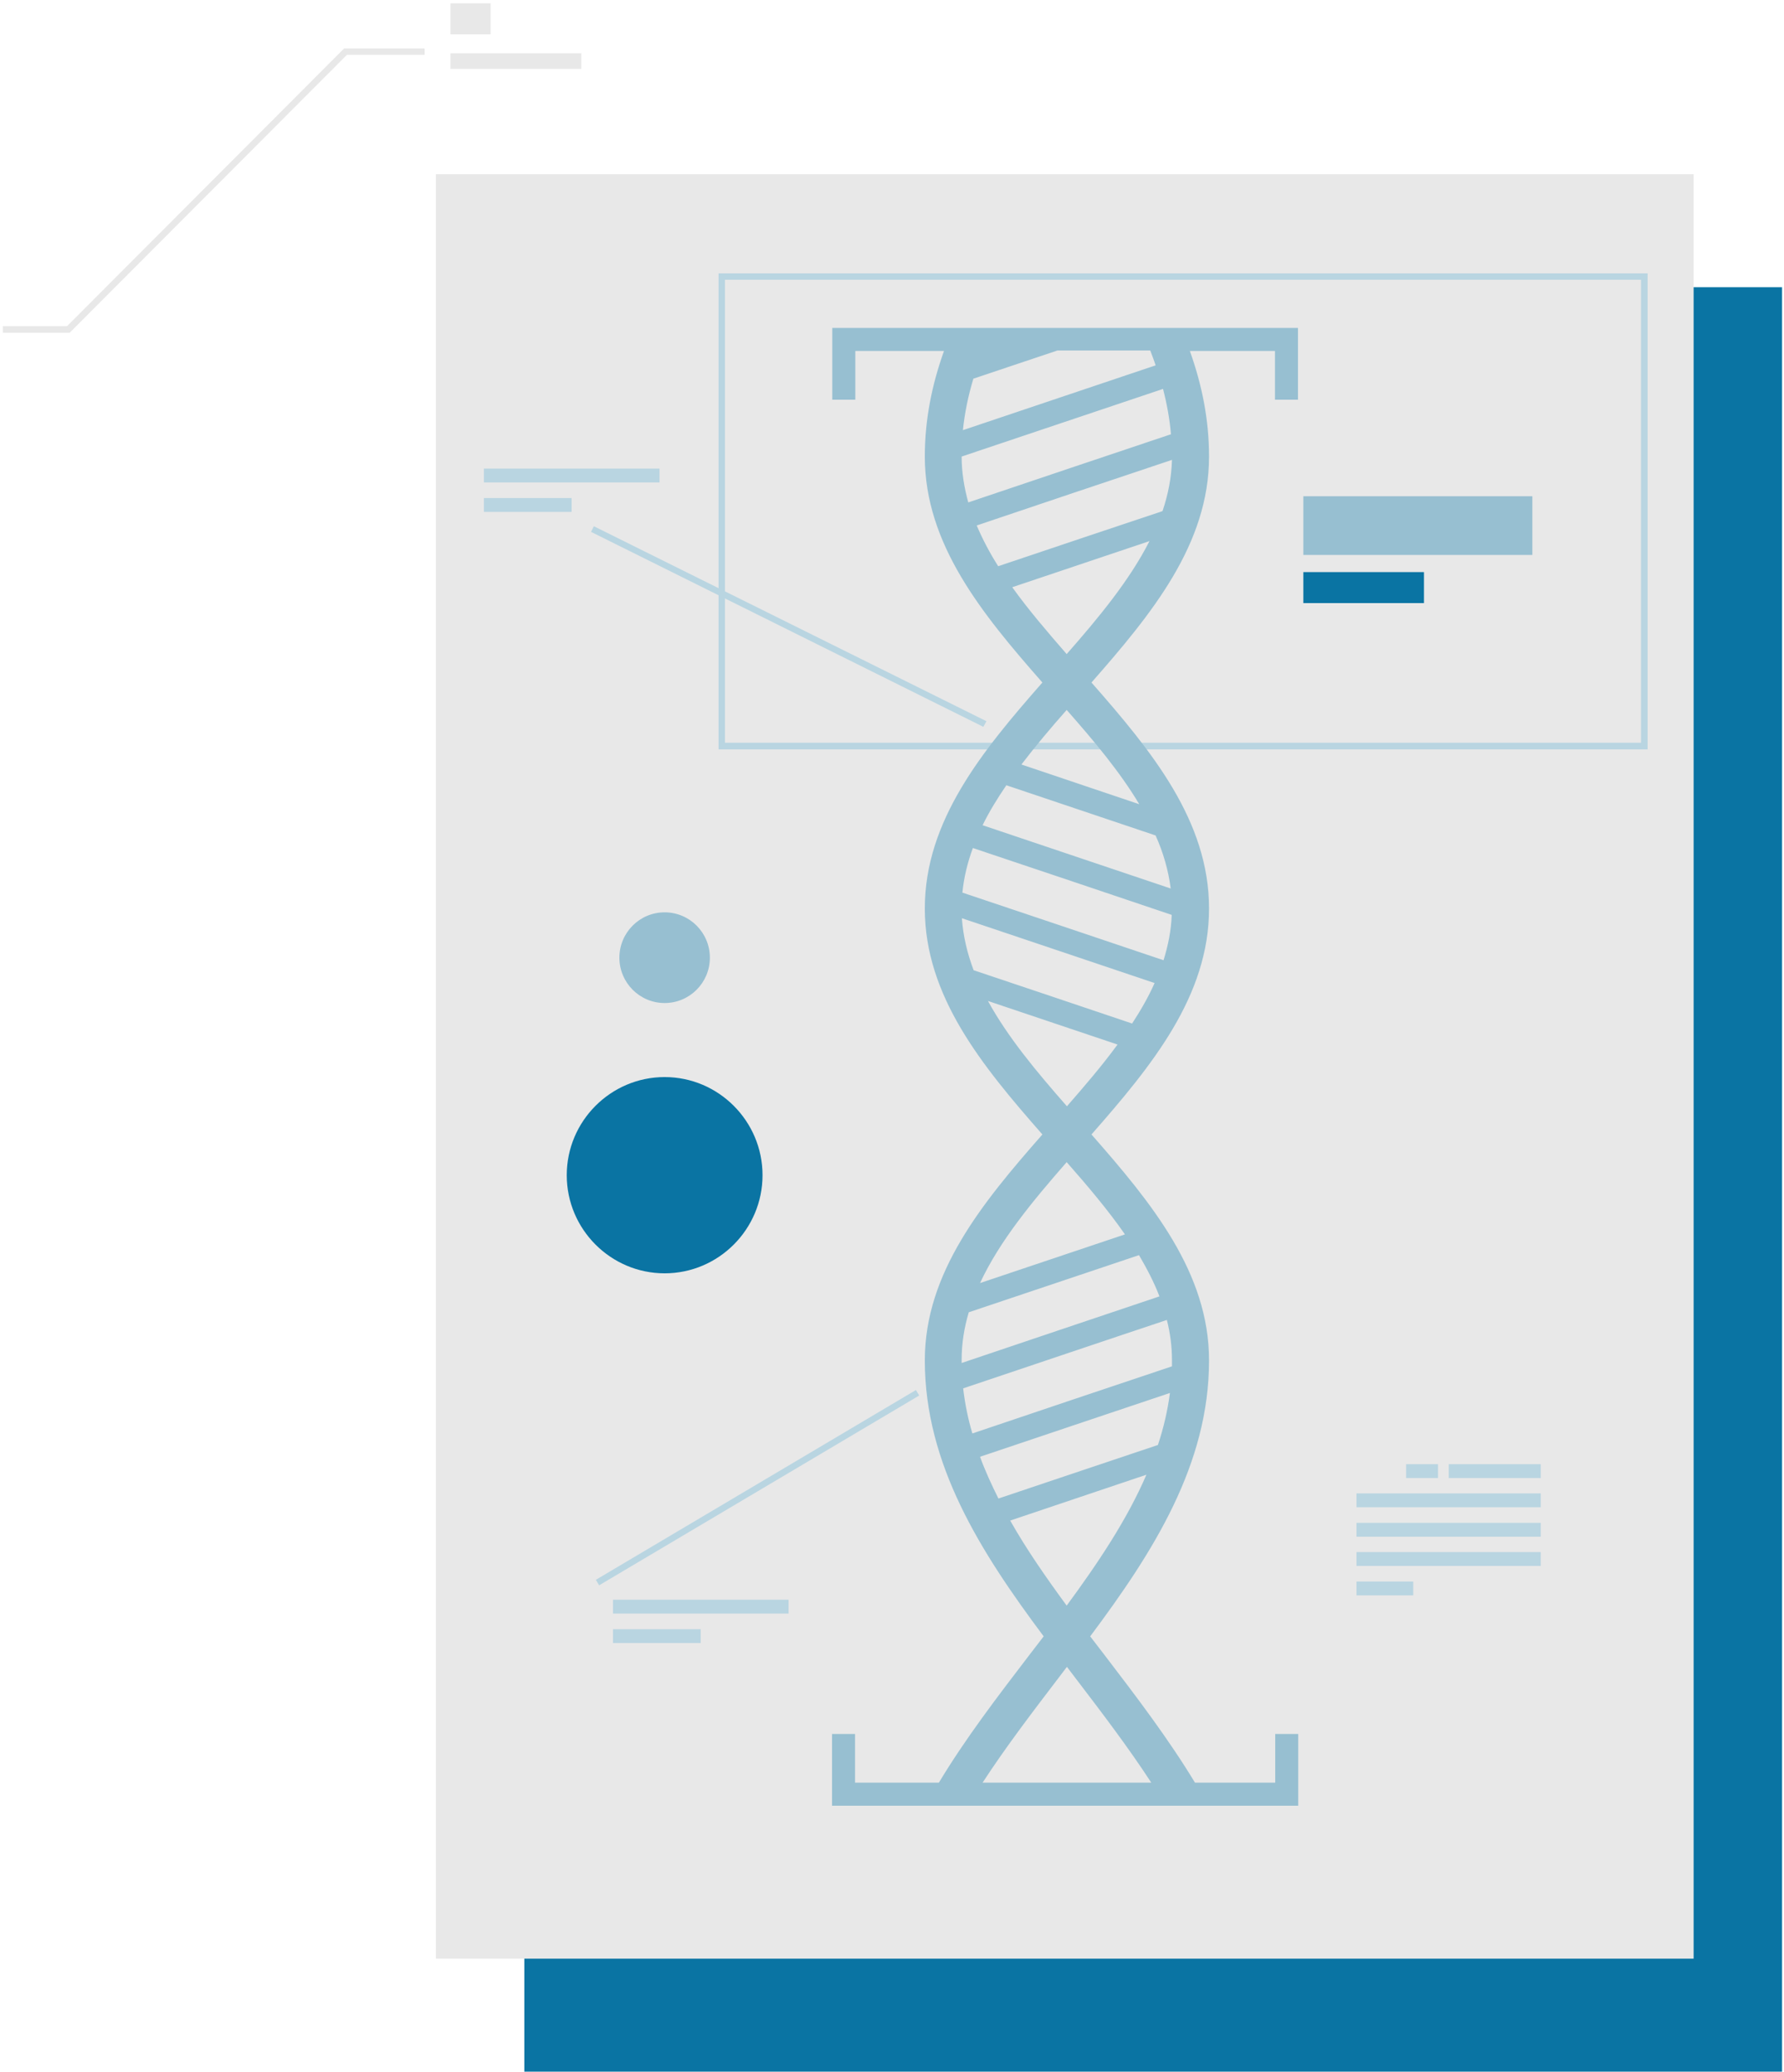 <svg xmlns="http://www.w3.org/2000/svg" width="304" height="353" viewBox="0 0 304 353" fill="none"><path d="M303.67 48.93H89.346V352.946H303.67V48.93Z" fill="#0A74A3"></path><path d="M288.6 29.681H74.276V333.697H288.6V29.681Z" fill="#E8E8E8"></path><path fill-rule="evenodd" clip-rule="evenodd" d="M122.968 46.573H280.761V127.673H122.446V46.573H122.968ZM279.628 47.664H123.535V126.538H279.628V47.664Z" fill="#B9D5E1"></path><path fill-rule="evenodd" clip-rule="evenodd" d="M195.353 251.244L172.14 259.057C174.927 263.989 178.281 268.791 181.765 273.548C187.122 266.259 192.043 258.926 195.353 251.244ZM221.137 307.638H217.217H145.703H141.783V303.71V295.417H145.703V303.71H159.988C164.474 296.246 169.918 289.131 175.363 282.016L177.845 278.786C167.044 264.338 157.593 249.454 157.593 231.776C157.593 216.848 167.349 204.976 177.627 193.278C167.349 181.58 157.593 169.707 157.593 154.779C157.593 139.851 167.349 127.978 177.627 116.28C167.349 104.582 157.593 92.71 157.593 77.782C157.593 71.453 158.812 65.516 160.859 59.798H145.747V68.092H141.827V59.798V55.87H145.747H217.26H221.18V59.798V68.092H217.26V59.798H202.757C204.804 65.516 206.024 71.453 206.024 77.782C206.024 92.71 196.268 104.582 185.989 116.28C196.268 127.978 206.024 139.851 206.024 154.779C206.024 169.707 196.268 181.58 185.989 193.278C196.268 204.976 206.024 216.848 206.024 231.776C206.024 249.454 196.573 264.338 185.772 278.786L188.254 282.016C193.698 289.131 199.142 296.29 203.628 303.71H217.304V295.417H221.224V303.71V307.638H221.137ZM196.181 303.71C192.261 297.686 187.732 291.75 183.202 285.814L181.808 283.98L180.415 285.814C175.885 291.75 171.356 297.686 167.436 303.71H196.181ZM196.007 59.711H180.197L165.868 64.513C164.997 67.393 164.387 70.318 164.082 73.286C171.486 70.798 187.819 65.298 196.921 62.243C196.66 61.413 196.311 60.541 196.007 59.711ZM170.136 255.303C168.96 252.946 167.871 250.589 167 248.188C175.319 245.395 191.129 240.069 199.36 237.319C198.968 240.331 198.271 243.299 197.313 246.18C190.214 248.537 178.498 252.509 170.136 255.303ZM165.694 244.216C174.622 241.204 192.087 235.312 199.709 232.78V231.732C199.709 229.375 199.404 227.106 198.838 224.879C189.387 228.022 170.92 234.264 164.126 236.534C164.431 239.153 164.953 241.728 165.694 244.216ZM163.865 232.213C171.312 229.681 188.515 223.919 197.574 220.864C196.66 218.463 195.44 216.15 194.09 213.836L165.084 223.57C164.3 226.189 163.865 228.895 163.865 231.689V232.213ZM167 218.594L191.695 210.301C188.777 206.11 185.336 202.051 181.765 197.992C175.929 204.67 170.354 211.392 167 218.594ZM181.765 111.435C187.252 105.194 192.479 98.865 195.876 92.186L172.488 100.043C175.275 103.928 178.498 107.682 181.765 111.435ZM170.093 96.464C178.803 93.539 191.129 89.393 198.097 87.079C199.055 84.242 199.621 81.361 199.709 78.349C191.434 81.099 174.709 86.73 166.434 89.523C167.436 91.881 168.655 94.194 170.093 96.464ZM164.997 85.595C173.62 82.671 191.608 76.647 199.534 73.984C199.317 71.365 198.838 68.79 198.184 66.259C188.428 69.532 170.267 75.643 163.865 77.782C163.865 80.445 164.3 83.064 164.997 85.595ZM181.765 120.951C179.064 124.006 176.451 127.105 174.056 130.248L194.134 137.014C190.824 131.47 186.381 126.189 181.765 120.951ZM196.921 142.339L171.486 133.784C169.962 136.01 168.568 138.28 167.436 140.593L199.491 151.374C199.099 148.275 198.228 145.263 196.921 142.339ZM199.665 155.87C192.218 153.339 174.753 147.49 165.781 144.478C164.866 146.966 164.257 149.454 163.995 152.073C170.702 154.299 188.646 160.366 198.271 163.596C199.055 161.064 199.578 158.489 199.665 155.87ZM196.747 167.481C187.644 164.425 171.225 158.882 163.908 156.438C164.126 159.493 164.823 162.418 165.912 165.298C172.27 167.437 184.03 171.366 192.914 174.377C194.395 172.108 195.702 169.838 196.747 167.481ZM190.432 177.957L168.35 170.536C171.748 176.735 176.669 182.627 181.808 188.476C184.814 185.028 187.819 181.536 190.432 177.957Z" fill="#97BFD1"></path><path d="M112.385 79.833H82.464V82.191H112.385V79.833Z" fill="#B9D5E1"></path><path d="M97.403 84.853H82.464V87.21H97.403V84.853Z" fill="#B9D5E1"></path><path fill-rule="evenodd" clip-rule="evenodd" d="M101.192 89.654L168.089 122.871L167.567 123.832L100.713 90.615L101.192 89.654Z" fill="#B9D5E1"></path><path d="M156.08 236.817L101.538 269.15L102.092 270.089L156.634 237.756L156.08 236.817Z" fill="#B9D5E1"></path><path d="M134.379 272.544H104.458V274.901H134.379V272.544Z" fill="#B9D5E1"></path><path d="M119.397 277.564H104.458V279.921H119.397V277.564Z" fill="#B9D5E1"></path><path d="M261.118 84.547H222.095V94.543H261.118V84.547Z" fill="#97BFD1"></path><path d="M242.652 97.468H222.095V102.749H242.652V97.468Z" fill="#0A74A3"></path><path fill-rule="evenodd" clip-rule="evenodd" d="M113.256 216.935C122.446 216.935 129.937 209.428 129.937 200.218C129.937 191.008 122.446 183.5 113.256 183.5C104.067 183.5 96.576 191.008 96.576 200.218C96.576 209.428 104.067 216.935 113.256 216.935Z" fill="#0A74A3"></path><path d="M113.256 170.886C117.514 170.886 120.965 167.427 120.965 163.16C120.965 158.893 117.514 155.434 113.256 155.434C108.999 155.434 105.547 158.893 105.547 163.16C105.547 167.427 108.999 170.886 113.256 170.886Z" fill="#97BFD1"></path><path d="M83.597 0.567H76.759V5.848H83.597V0.567Z" fill="#E8E8E8"></path><path d="M99.058 9.078H76.759V11.741H99.058V9.078Z" fill="#E8E8E8"></path><path fill-rule="evenodd" clip-rule="evenodd" d="M72.36 8.249H58.641L11.429 55.565H0.498V56.699H11.865L59.12 9.34H72.36V8.249Z" fill="#E8E8E8"></path><path d="M262.556 249.454H246.876V251.811H262.556V249.454Z" fill="#B9D5E1"></path><path d="M262.556 254.43H231.154V256.787H262.556V254.43Z" fill="#B9D5E1"></path><path d="M262.556 259.45H231.154V261.807H262.556V259.45Z" fill="#B9D5E1"></path><path d="M262.556 264.426H231.154V266.783H262.556V264.426Z" fill="#B9D5E1"></path><path d="M240.823 269.445H231.154V271.802H240.823V269.445Z" fill="#B9D5E1"></path><path d="M245.048 249.454H239.604V251.811H245.048V249.454Z" fill="#B9D5E1"></path></svg>